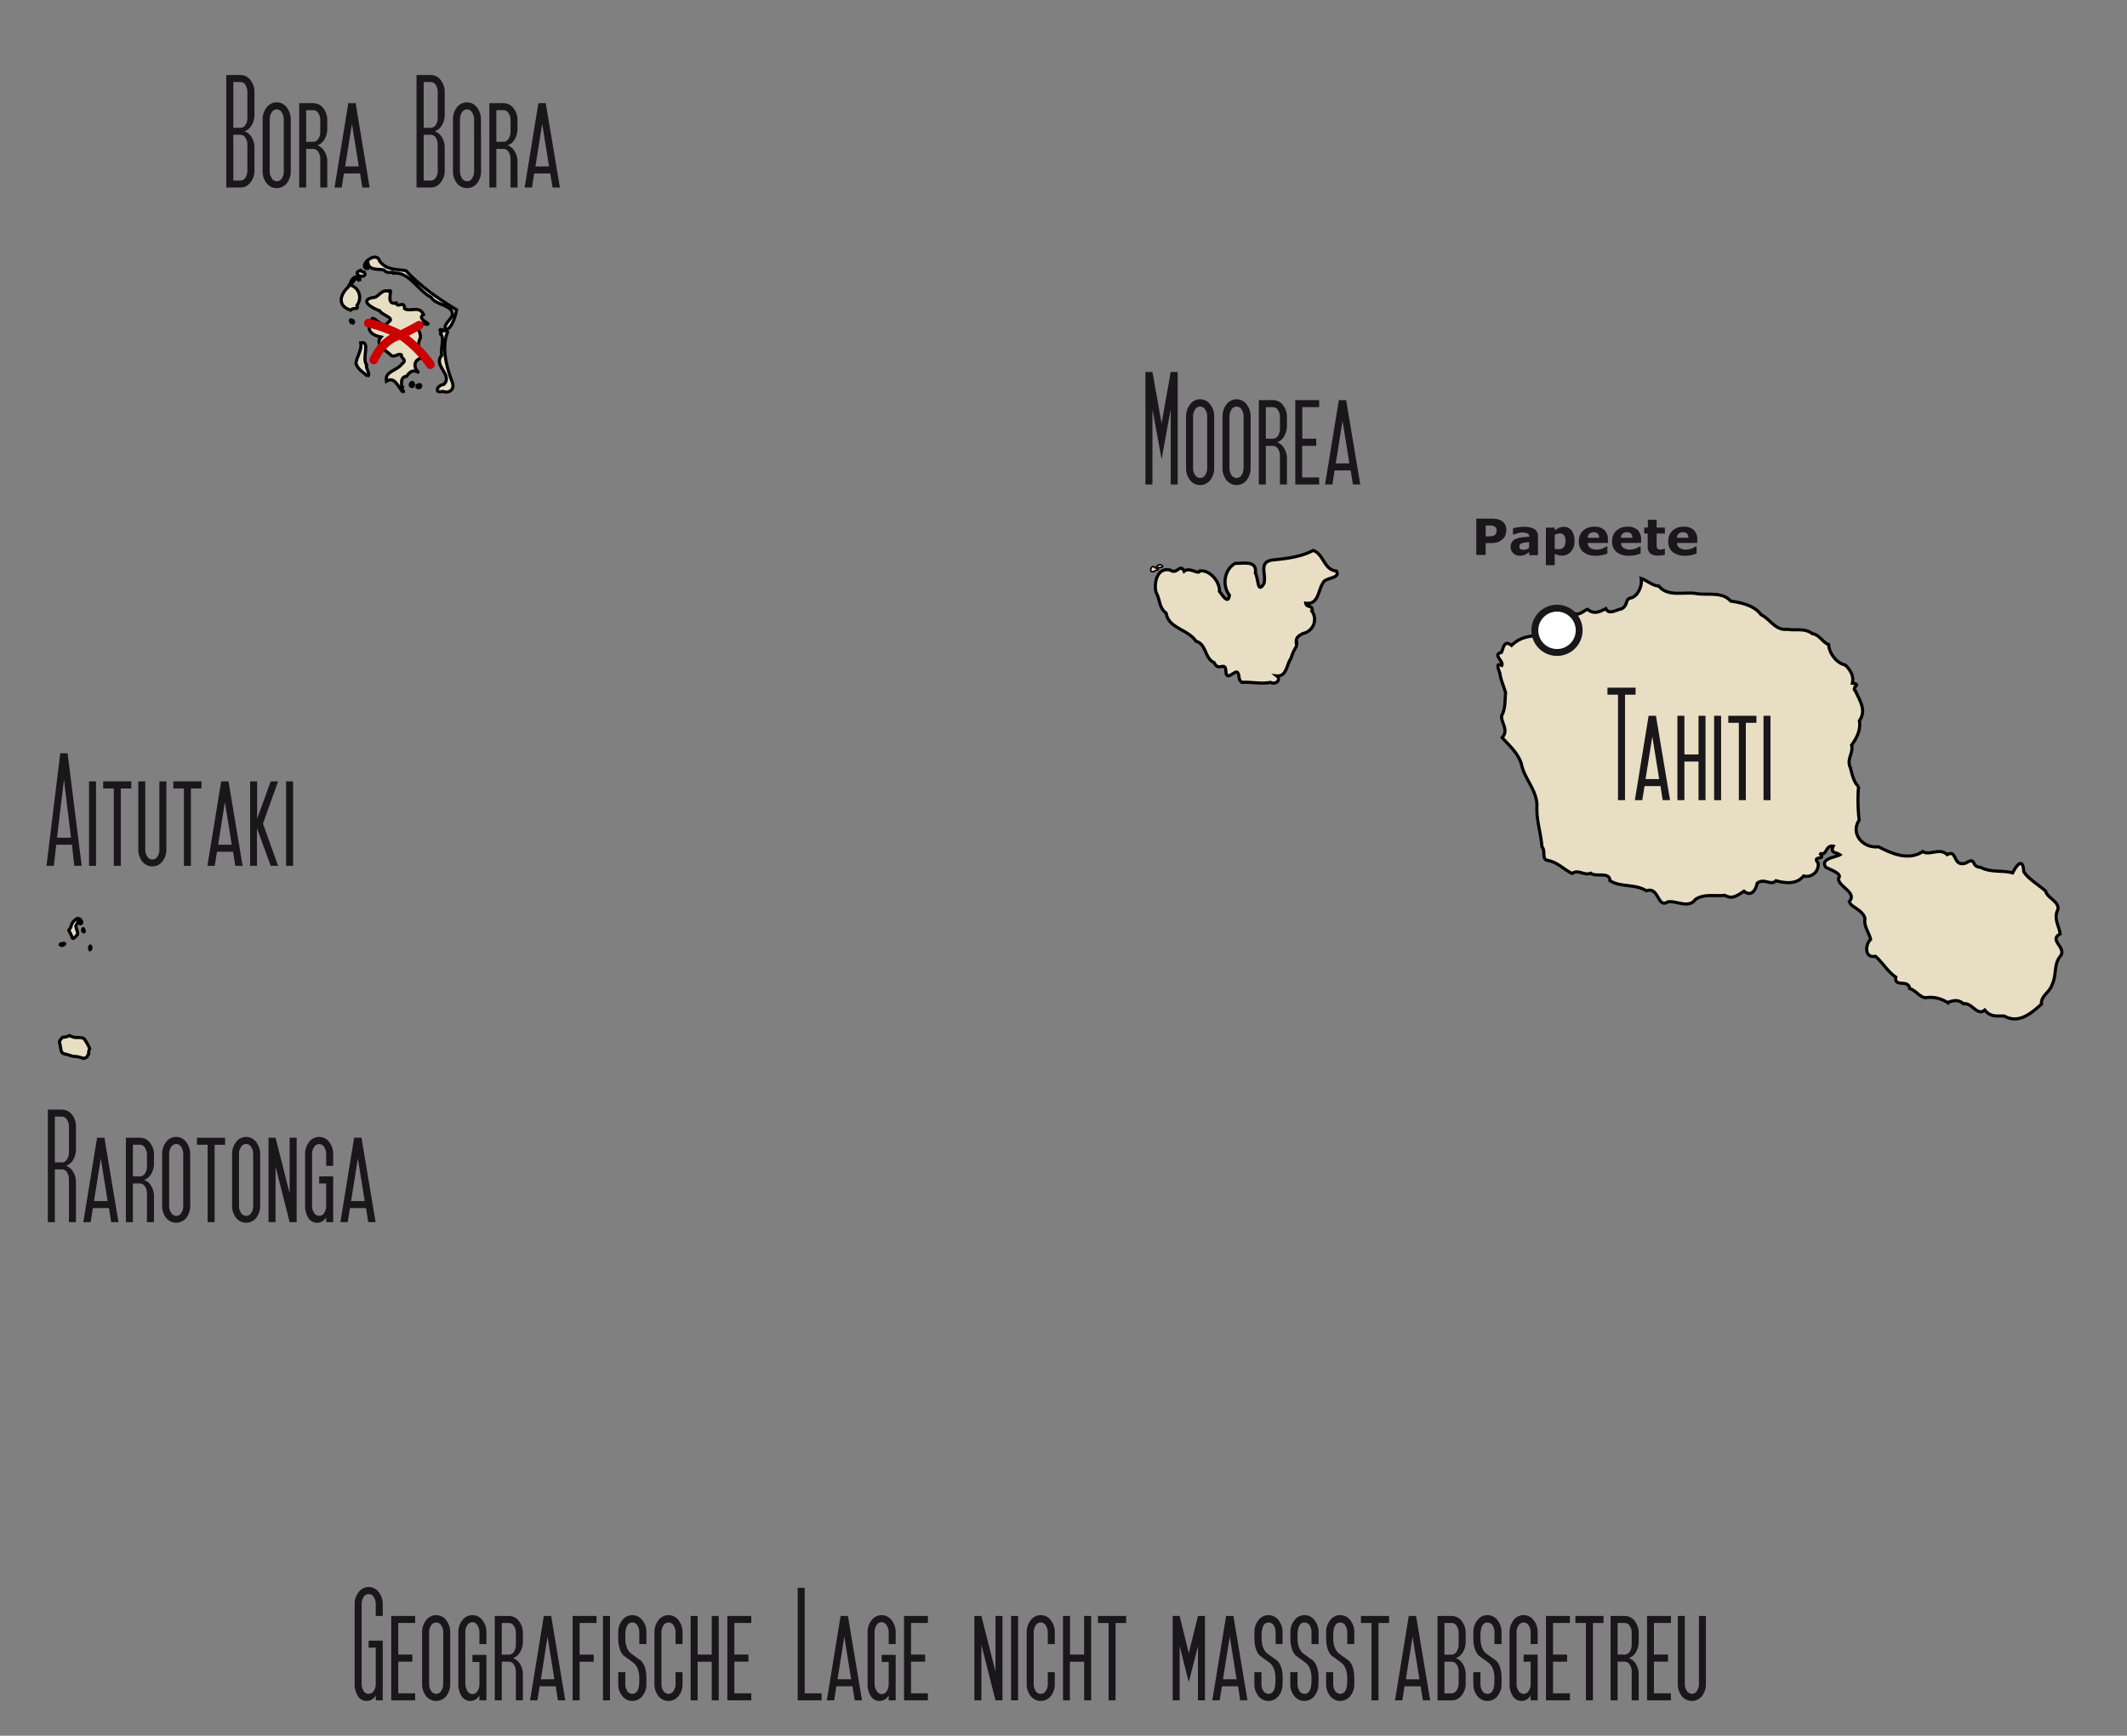 <svg xmlns="http://www.w3.org/2000/svg" viewBox="0 0 680.31 555.31"><rect x="0" y="0" width="680.31" height="555.31" fill="#808080" stroke="none"/><defs><style>.cls-1,.cls-3,.cls-5{fill:#e8dec4;}.cls-1,.cls-2,.cls-3,.cls-4,.cls-5{stroke:#000;}.cls-2,.cls-4{fill:#dedede;}.cls-3,.cls-4,.cls-8{stroke-linejoin:round;}.cls-5{stroke-width:0.5px;}.cls-6{fill:#fff;stroke:#1a171b;stroke-miterlimit:10;stroke-width:2.2px;}.cls-7{fill:#1a171b;}.cls-8{fill:none;stroke:#c00;stroke-linecap:round;stroke-width:2.77px;}</style></defs><title>suedsee-tag-11</title><g id="Karte"><path id="polyline148" class="cls-1" d="M111.83,91.14a4.11,4.11,0,0,1,2.33,6.55c.53,1.79-.77.38-2,1.54-4.41-1.41-3.38-5-.77-7.42.22-.14.07-.69.44-.67"/><path id="polyline150" class="cls-1" d="M115.05,89.92c-2-2.1-1.37.68-3,.68.35-1.95,3.4-3.32,3-.68"/><path id="polyline154" class="cls-1" d="M116.82,87.38c0,2.38-4.72,0-1.44-.89.33.67,1.05.37,1.44.89"/><path id="polyline158" class="cls-1" d="M117.37,86.05c-3-1.12,3.12-6.15,4.08-2.45,2.42,3,5.24,2.42,8.38,3,4.74,5.12,10.51,9.05,16.21,12.53-.41,2.2-1.39,5.44-3.09,6.33-1.71-1.16,1.07-3,1.67-4.44.8-3.46-5.25-3.24-6.72-5.88-4.19-2.14-7-8.22-11.93-7.76,0-.76-2,.54-3.18-1-1.87-.47-4.75.34-5.17-2.44-.83.38.67,2-.23,2.11"/><path id="polyline160" class="cls-1" d="M128.89,125.5c-1.61-1.69-2.55-5.2-5.3-3.55-.59-3.24,3.31-3.21,5-5.54,1.81-1.4-.41-1.64-.21-2.9-.82-.6-1.88.71-3.09.33-1.88-1.79-5.54-3.57-3.42-6-2.39-.42-5.09-2-3.09-4.67-.09-4.06,3.51,3,5.4-.1,2.48-1.38-2.18-2.25-2.75-3.66-2-.62-6.81-3.28-2.19-4.22,1.84.21,2.57-2.79,5.08-2,1.8-1.44-1.49,4.54,2.42,3.78.4,1.8,2.64-1.07,2.65,1.78,2.08,1.17,4.67-1.13,6.08,1.88-2.79,1.49,4.12,3.6.23,3-5.1-1.56-.48,2.46-1.32,4.66-1.13,2,0,4.17.12,6.33-2.91,1.08-1.64,3.89-.44,4.66-1.87-1.16-2.9-.52-4,1.11-2.59.17-1.35,4-1.32,3.87-.79.31.93.82.12,1.22"/><path id="polyline162" class="cls-2" d="M133.1,123.5c2.49-1.67,1.35,1.92,0,0"/><path id="polyline164" class="cls-2" d="M132.32,123.62c-2.5.46,0-3.09,0,0"/><path id="polyline166" class="cls-1" d="M117.59,120.4c-1.73-1.62-3-2-3.76-4.21.42-2.37,2-4.33,1.55-6.54,3.29-.66.23,5.11,1.87,7-.4,1.29,1.41,2.9.33,3.78"/><path id="polyline168" class="cls-2" d="M112.61,103.56c-1.92-2.42,1.8-.75,0,0"/><path id="polyline170" class="cls-1" d="M143.29,105.88c-2.09,4.89-.69,10.88,1.2,16,1.27,2.65-.78,4.12-2.87,3.33-2.85.77-1.86-2,.33-2.22,3.1-3-3.56-6-.66-9.32-.48-2.44,1.24-6.27-.77-7,1.91,0-1.2-1.42,1-1.22.47.87,1-.07,1.77.44"/><path class="cls-3" d="M19,333.47c.07-.74.59-1.14,1.06-1.64a3.68,3.68,0,0,0,2.07-.52c.18.06,1.56.59,1.68.6.6.06,2.75-.15,3.17.55a13.94,13.94,0,0,1,1.72,3.09,2.4,2.4,0,0,0-.31,1.7,1.52,1.52,0,0,0-.51.88l-.95.5c-.83-.18-1.68-.49-2.51-.61a6,6,0,0,1-1.75-.26c-2.91-1.05-2.93,0-3.45-3.51A5.32,5.32,0,0,0,19,333.47Z"/><path class="cls-4" d="M26.64,297.08a1.82,1.82,0,0,1,.31,1l-.18.06-.35-.33,0-.43Z"/><path class="cls-3" d="M24.26,296.19c0,.92.71,1.93.53,2.79-.35.37-1,1.18-1.47,1.27l-.19-.13A9.7,9.7,0,0,0,22,297.7c.1-.42.54-.68.65-1.07a3.79,3.79,0,0,1,2.23-2.84l.65.24.55.67.06.64-.43.22-.24-.16-.35-1A7.75,7.75,0,0,1,24.26,296.19Z"/><path class="cls-3" d="M20.44,301.76l.29.17a1.46,1.46,0,0,1-.92.57l-.59-.24.2-.32A1.79,1.79,0,0,0,20.44,301.76Z"/><path class="cls-4" d="M29,303.69l-.26.17-.11-.87.26-.33.13.18A1.75,1.75,0,0,1,29,303.69Z"/><path id="polyline216" class="cls-1" d="M396,215.51c-.49-2-3.77,3-3.9-.75-.21-3.46-2.35.35-3.75-2.76-3.05-1.3-2.51-6.06-5.8-6.82-2.53-3.9-8.8-4.07-9.55-9-2.43-1.87-1.85-4.27-3.22-6.58-.82-3.22.39-8.21,4.52-7.22,2.2,1.62,3.16-2.35,4.43.4,1.76-1.52,4.53,1.21,5-.1,3.11-.51,6.5,3.4,6.29,6.52.9,1.06,2.82,4.41,3.19,1.2-2.52-3.32-1.44-8.45,1.93-10.18,2.51.12,7-1.06,6.38,3.14,1,1.59.62,6.91,2.76,3.31.82-3.09-1.87-6.83,2.74-7.51,4.13-.42,9.07-.94,13-3.07,3.53,1.32,3.3,6.16,7.42,6.6,1.45,2.47-3.61,2-4.24,3.75-1.66,2.3-1.37,7.09-5.55,6.54.31,1.74,2.19.13,2.11,2.75a4.59,4.59,0,0,1-2.94,6.92c-2,1-2.55,1.61-2.06,4a13.44,13.44,0,0,0-1.82,3.94c-1.43,1.91-1.36,5.94-4.58,5.65,1.48,1.08-.16,3-2,2.07-3.11.61-6-.21-9.19,0-1.13-1-.67-1.46-1.11-2.81"/><path id="polyline218" class="cls-5" d="M369.46,181.68c-1.3-1.69-2.42,2.51.1.88,1.66-.45.87-.56-.1-.88"/><path id="polyline220" class="cls-5" d="M370.94,180.59c-3.58,1.58,3.41,1.15,0,0"/><path id="polyline210" class="cls-1" d="M591.2,288.74c3.37-3.2-3.47-5-3.15-7.78,1.35-1.44-2.75-2.73-4.12-3.54-1.8-2.78,3.29-3.16,4.54-3.95-1.46-1-3.14-.46-2.1-2.75-2.64-.46-1.92,3.38-4.35,2.24,2.36,2.61-2.69.49-.5,3.15a3.74,3.74,0,0,1-4.64,4.15c-2.4,2.87-6,2.25-8.86,1.52-1.58,1.73-3.76-1-6,.8-.41,2.15-1.9,4.48-4.2,2.55-2.14,1.31-3.67,2.72-6.15,1.31-3.22.38-6.49-.59-9.4,1.31-2.26,3.11-6.08.24-8.9.81-3.28,2.09-2.71-5-6.77-3.56-3.63-2.29-8.36-1.06-11.67-3.26-.14-3-4.43-1-6.17-2.38-2.06.94-3.83-1.35-5.91.09-2.61-1.21-4.67-3.6-7.75-4.16-2.17-.35-.62-3-1.91-4.36-.36-4.74-1.89-8.56-1.59-13.37-.2-5-4-8.34-5-13.18-1.11-3.5-3.8-5.79-6.15-8.41,2.29-2.44-.54-4.93-.12-7.08,1.2-2,1-5,1.23-7.2-.56-2.18-1.47-3.93-1.8-6.08,0-.62-1.84-3.85.59-2.73.68-1.39-3.11-3.43-.1-4.17.64-1.55.91-4.07,3.22-2.22,2.89-2.84,6.23-3.14,9.84-3.15,3.32,0,5.62-3.32,2.12-4.69-2-1,2.11,2.58-.76,2.89a2.48,2.48,0,0,1-1-2.45c-3.66,2.09,2.86-3.36,4.4-3.84,0,.8-4.27,3.23-.81,2.48,2-.55,3.24-1.37,5.5-1.86,2.1,1.53,3.5-.38,5-.93,2.14,1.83,4.18.62,5.87-.21,1,2.07,3.1.41,5,.07,2.27-1.21,1-3.17,3.09-3.51,2.32-.65,3.61-4.13,3.2-6.2,1.88.62,3.64,2.32,5.63,2.4,3.14,3.76,8.34,1.6,12.51,2.5,3.88.37,7.89-.58,10.51,2.32,3.53.54,7.52,1.39,9.7,4.35,2.83,1.32,4.63,5.23,8.48,4.67,2.32.48,5.57-.5,7.89,1.41,2.27.25,3.34,2.83,5.23,3.45.12,2.48,2.25,5.87,5.34,6.59,1.88,1.8,2.75,3.72,2.26,5.81,3.25.47-.52,1.11,1,2.5,1.36,3.1,3.61,6.13,1.24,9.51.55,3.11-1.07,5.84-2.5,7.8.71,2.4-1.73,4.56-.34,7.28.38,1.7,1.19,5,2.57,5.85a56.08,56.08,0,0,0,.2,10.87c-2.91,4.34,1.3,9.12,6.17,8.5,4.41,2.28,9.64,4.54,14.2,1.53,1.88,1.44,5.52-1.34,7.77,1,3.34-1.84,1.67,4,5.94,2.71,3.56-2.16,1.57,1.23,4.71,1.33,3.43,1.8,7.1.87,10.3,1.8,1.11-2.26,3.32-5.26,3.55-.39,1.56,2.42,4.52,4,7,6.21.55,2.3,4.43,3.28,3.92,5.94-1.53,2.84.58,5.64.72,7.77-3.89,2.09,2.5,4.44-.08,7.3-2,2.61-1,6-2.52,9-.77,2.43-3.63,3.54-3.36,6.15-3.32,3-7.35,6.4-11.87,3.82-2.38-.12-4.4.46-6.26-1.93-2.49,2.1-4.06-2.48-6.84-2-1.76-1.54-3.25-1-5.13-.41a10,10,0,0,0-7-1.52c-2.12-.31-2.92-2.3-5.06-2.93-.42-3.15-5-.21-4.42-3.66-2.61-1.73-4.48-5-6.56-6.68-3.48.72-3.29-3.79-1.52-5.37-.42-2.12-2.22-4.15-1.81-6.69-.5-2.68-4.74-3.87-4.84-5.19"/></g><g id="Stadtmarker"><circle class="cls-6" cx="498" cy="201.66" r="7.09"/></g><g id="Stadtnamen"><path class="cls-7" d="M523.13,222.25h-3.38V256h-2.24V222.25h-3.37V220h9Z"/><path class="cls-7" d="M534.16,256h-2.35l-.71-4.5H526l-.72,4.5H522.9l4.4-27h2.35Zm-3.49-6.75-2.18-13.63-2.17,13.63Z"/><path class="cls-7" d="M545.5,256h-2.24V243.64h-4.51V256h-2.24V229h2.24v12.37h4.51V229h2.24Z"/><path class="cls-7" d="M550.49,256h-2.24V229h2.24Z"/><path class="cls-7" d="M561.78,231.25H558.4V256h-2.24V231.25h-3.37V229h9Z"/><path class="cls-7" d="M566.29,256h-2.24V229h2.24Z"/><path class="cls-7" d="M376.69,155h-2.24V130.93l-2.92,16-2.93-16V155h-2.24V119h2.24l2.93,16.43L374.45,119h2.24Z"/><path class="cls-7" d="M388.35,149.84a6.05,6.05,0,0,1-1.16,3.64,4.11,4.11,0,0,1-6.67,0,6.12,6.12,0,0,1-1.16-3.64V133.17a6.12,6.12,0,0,1,1.16-3.64,4,4,0,0,1,6.67,0,6.05,6.05,0,0,1,1.16,3.64Zm-2.24,0V133.17a3.89,3.89,0,0,0-.55-2,1.89,1.89,0,0,0-1.69-1.09,1.92,1.92,0,0,0-1.71,1.09,3.9,3.9,0,0,0-.56,2v16.67a3.8,3.8,0,0,0,.56,2,1.91,1.91,0,0,0,1.71,1.08,1.87,1.87,0,0,0,1.69-1.08A3.79,3.79,0,0,0,386.11,149.84Z"/><path class="cls-7" d="M400,149.84a6.12,6.12,0,0,1-1.16,3.64,4.11,4.11,0,0,1-6.67,0,6.12,6.12,0,0,1-1.16-3.64V133.17a6.12,6.12,0,0,1,1.16-3.64,4,4,0,0,1,6.67,0,6.12,6.12,0,0,1,1.16,3.64Zm-2.24,0V133.17a3.89,3.89,0,0,0-.55-2,1.89,1.89,0,0,0-1.69-1.09,2,2,0,0,0-1.72,1.09,4,4,0,0,0-.55,2v16.67a3.88,3.88,0,0,0,.55,2,1.94,1.94,0,0,0,1.72,1.08,1.87,1.87,0,0,0,1.69-1.08A3.79,3.79,0,0,0,397.72,149.84Z"/><path class="cls-7" d="M411.62,155h-2.24v-9.22a4,4,0,0,0-.55-2.06,1.94,1.94,0,0,0-1.72-1.08h-2.24V155h-2.24V128h4.48a4,4,0,0,1,3.35,1.77,6,6,0,0,1,1.16,3.64v2.93a6.48,6.48,0,0,1-.84,3.16,4.18,4.18,0,0,1-2.32,2,4.23,4.23,0,0,1,2.32,2,6.29,6.29,0,0,1,.84,3.14Zm-2.24-17.77v-3.82a4,4,0,0,0-.55-2.08,1.94,1.94,0,0,0-1.72-1.08h-2.24v10.12h2.24a1.94,1.94,0,0,0,1.72-1.08A3.91,3.91,0,0,0,409.38,137.23Z"/><path class="cls-7" d="M421.94,155h-7.65V128h7.65v2.25h-5.41v10.12H421v2.27h-4.51v10.12h5.41Z"/><path class="cls-7" d="M435.07,155h-2.35l-.71-4.5h-5.14l-.71,4.5h-2.35l4.41-27h2.34Zm-3.48-6.75-2.19-13.63-2.16,13.63Z"/><path class="cls-7" d="M81.38,54.6a5.76,5.76,0,0,1-1.18,3.64A3.94,3.94,0,0,1,76.88,60H72.37V24h4.51a4,4,0,0,1,3.32,1.74,5.92,5.92,0,0,1,1.18,3.64v7.44A6.48,6.48,0,0,1,80.54,40a4.32,4.32,0,0,1-2.32,2,4.36,4.36,0,0,1,2.32,2,6.28,6.28,0,0,1,.84,3.16ZM79.12,37.72V29.39a4.07,4.07,0,0,0-.53-2.05,1.91,1.91,0,0,0-1.71-1.09H74.63V40.89h2.25a1.91,1.91,0,0,0,1.71-1.08A4.16,4.16,0,0,0,79.12,37.72Zm0,16.88V46.27a4.1,4.1,0,0,0-.53-2.06,1.91,1.91,0,0,0-1.71-1.08H74.63V57.76h2.25a1.91,1.91,0,0,0,1.71-1.08A4.12,4.12,0,0,0,79.12,54.6Z"/><path class="cls-7" d="M93,54.84a6.12,6.12,0,0,1-1.16,3.64,4.11,4.11,0,0,1-6.67,0A6.05,6.05,0,0,1,84,54.84V38.17a6.05,6.05,0,0,1,1.16-3.64,4,4,0,0,1,6.67,0A6.12,6.12,0,0,1,93,38.17Zm-2.24,0V38.17a3.9,3.9,0,0,0-.56-2.05A1.86,1.86,0,0,0,88.54,35a1.93,1.93,0,0,0-1.72,1.09,3.89,3.89,0,0,0-.55,2.05V54.84a3.79,3.79,0,0,0,.55,2A1.92,1.92,0,0,0,88.54,58a1.85,1.85,0,0,0,1.68-1.08A3.8,3.8,0,0,0,90.78,54.84Z"/><path class="cls-7" d="M104.68,60h-2.24V50.78a3.93,3.93,0,0,0-.56-2.06,1.91,1.91,0,0,0-1.71-1.08H97.93V60H95.69V33h4.48a4,4,0,0,1,3.35,1.77,6,6,0,0,1,1.16,3.64v2.93a6.38,6.38,0,0,1-.85,3.16,4.11,4.11,0,0,1-2.32,2,4.17,4.17,0,0,1,2.32,2,6.2,6.2,0,0,1,.85,3.14Zm-2.24-17.77V38.41a4,4,0,0,0-.56-2.08,1.91,1.91,0,0,0-1.71-1.08H97.93V45.37h2.24a1.91,1.91,0,0,0,1.71-1.08A3.83,3.83,0,0,0,102.44,42.23Z"/><path class="cls-7" d="M118.23,60h-2.34l-.71-4.5H110l-.71,4.5H107l4.4-27h2.35Zm-3.48-6.75-2.18-13.63L110.4,53.25Z"/><path class="cls-7" d="M142.24,54.6a5.77,5.77,0,0,1-1.19,3.64A3.94,3.94,0,0,1,137.73,60h-4.51V24h4.51a4,4,0,0,1,3.32,1.74,5.93,5.93,0,0,1,1.19,3.64v7.44A6.48,6.48,0,0,1,141.4,40a4.36,4.36,0,0,1-2.32,2,4.39,4.39,0,0,1,2.32,2,6.28,6.28,0,0,1,.84,3.16ZM140,37.72V29.39a4,4,0,0,0-.53-2.05,1.91,1.91,0,0,0-1.71-1.09h-2.24V40.89h2.24a1.91,1.91,0,0,0,1.71-1.08A4.06,4.06,0,0,0,140,37.72Zm0,16.88V46.27a4,4,0,0,0-.53-2.06,1.91,1.91,0,0,0-1.71-1.08h-2.24V57.76h2.24a1.91,1.91,0,0,0,1.71-1.08A4,4,0,0,0,140,54.6Z"/><path class="cls-7" d="M153.87,54.84a6.05,6.05,0,0,1-1.16,3.64,4.11,4.11,0,0,1-6.67,0,6.12,6.12,0,0,1-1.16-3.64V38.17A6.12,6.12,0,0,1,146,34.53a4,4,0,0,1,6.67,0,6.05,6.05,0,0,1,1.16,3.64Zm-2.24,0V38.17a3.89,3.89,0,0,0-.55-2.05A1.89,1.89,0,0,0,149.39,35a1.92,1.92,0,0,0-1.71,1.09,3.9,3.9,0,0,0-.56,2.05V54.84a3.8,3.8,0,0,0,.56,2A1.91,1.91,0,0,0,149.39,58a1.87,1.87,0,0,0,1.69-1.08A3.79,3.79,0,0,0,151.63,54.84Z"/><path class="cls-7" d="M165.53,60h-2.24V50.78a3.92,3.92,0,0,0-.55-2.06A1.93,1.93,0,0,0,161,47.64h-2.24V60h-2.24V33H161a4,4,0,0,1,3.35,1.77,5.88,5.88,0,0,1,1.16,3.64v2.93a6.48,6.48,0,0,1-.84,3.16,4.14,4.14,0,0,1-2.32,2,4.2,4.2,0,0,1,2.32,2,6.29,6.29,0,0,1,.84,3.14Zm-2.24-17.77V38.41a3.94,3.94,0,0,0-.55-2.08A1.93,1.93,0,0,0,161,35.25h-2.24V45.37H161a1.93,1.93,0,0,0,1.72-1.08A3.82,3.82,0,0,0,163.29,42.23Z"/><path class="cls-7" d="M179.09,60h-2.35L176,55.5h-5.14l-.71,4.5h-2.35l4.4-27h2.35Zm-3.48-6.75-2.19-13.63-2.16,13.63Z"/><path class="cls-7" d="M24.29,391H22.05V377.27a3.92,3.92,0,0,0-.55-2.06,1.91,1.91,0,0,0-1.71-1.08H17.54V391H15.3V355h4.49a4,4,0,0,1,3.34,1.74,6.05,6.05,0,0,1,1.16,3.64v7.44a6.48,6.48,0,0,1-.84,3.16,4.2,4.2,0,0,1-2.32,2,4.36,4.36,0,0,1,2.32,2,6.28,6.28,0,0,1,.84,3.16Zm-2.24-22.28v-8.33a3.89,3.89,0,0,0-.55-2.05,1.91,1.91,0,0,0-1.71-1.09H17.54v14.64h2.25a1.91,1.91,0,0,0,1.71-1.08A3.88,3.88,0,0,0,22.05,368.72Z"/><path class="cls-7" d="M37.9,391H35.56l-.71-4.5H29.7L29,391H26.65l4.4-27H33.4Zm-3.48-6.75-2.18-13.63-2.17,13.63Z"/><path class="cls-7" d="M49.25,391H47v-9.22a3.93,3.93,0,0,0-.56-2.06,1.91,1.91,0,0,0-1.71-1.08H42.5V391H40.26V364h4.48a4,4,0,0,1,3.35,1.77,6,6,0,0,1,1.16,3.64v2.93a6.38,6.38,0,0,1-.85,3.16,4.11,4.11,0,0,1-2.32,2,4.17,4.17,0,0,1,2.32,2,6.2,6.2,0,0,1,.85,3.14ZM47,373.23v-3.82a4,4,0,0,0-.56-2.08,1.91,1.91,0,0,0-1.71-1.08H42.5v10.12h2.24a1.91,1.91,0,0,0,1.71-1.08A3.83,3.83,0,0,0,47,373.23Z"/><path class="cls-7" d="M60.85,385.84a6.05,6.05,0,0,1-1.16,3.64,4.11,4.11,0,0,1-6.67,0,6.12,6.12,0,0,1-1.16-3.64V369.17A6.12,6.12,0,0,1,53,365.53a4,4,0,0,1,6.67,0,6.05,6.05,0,0,1,1.16,3.64Zm-2.24,0V369.17a3.89,3.89,0,0,0-.55-2.05A1.89,1.89,0,0,0,56.37,366a1.92,1.92,0,0,0-1.71,1.09,3.9,3.9,0,0,0-.56,2.05v16.67a3.8,3.8,0,0,0,.56,2.05A1.91,1.91,0,0,0,56.37,389a1.87,1.87,0,0,0,1.69-1.08A3.79,3.79,0,0,0,58.61,385.84Z"/><path class="cls-7" d="M72,366.25H68.64V391H66.4V366.25H63V364h9Z"/><path class="cls-7" d="M83.22,385.84a6.05,6.05,0,0,1-1.16,3.64,4.11,4.11,0,0,1-6.67,0,6.12,6.12,0,0,1-1.16-3.64V369.17a6.12,6.12,0,0,1,1.16-3.64,4,4,0,0,1,6.67,0,6.05,6.05,0,0,1,1.16,3.64Zm-2.24,0V369.17a3.89,3.89,0,0,0-.55-2.05A1.89,1.89,0,0,0,78.74,366,1.92,1.92,0,0,0,77,367.12a3.9,3.9,0,0,0-.56,2.05v16.67a3.8,3.8,0,0,0,.56,2.05A1.91,1.91,0,0,0,78.74,389a1.87,1.87,0,0,0,1.69-1.08A3.79,3.79,0,0,0,81,385.84Z"/><path class="cls-7" d="M94.88,391H92.64l-4.51-17.77V391H85.89V364h2.24l4.51,17.78V364h2.24Z"/><path class="cls-7" d="M106.57,391h-2.24v-1.58a3.29,3.29,0,0,1-5.85,0,6.9,6.9,0,0,1-.9-3.56V369.17a6.05,6.05,0,0,1,1.16-3.64,4,4,0,0,1,6.67,0,6.12,6.12,0,0,1,1.16,3.64V373h-2.24v-3.83a4,4,0,0,0-.55-2.05,1.89,1.89,0,0,0-1.69-1.09,2,2,0,0,0-1.72,1.09,3.89,3.89,0,0,0-.55,2.05v16.67a3.79,3.79,0,0,0,.55,2.05,1.94,1.94,0,0,0,1.72,1.08,1.87,1.87,0,0,0,1.69-1.08,3.88,3.88,0,0,0,.55-2.05v-7.2h-2.24v-2.27h4.48Z"/><path class="cls-7" d="M120.13,391h-2.35l-.71-4.5h-5.14l-.71,4.5h-2.35l4.4-27h2.35Zm-3.48-6.75-2.19-13.63-2.16,13.63Z"/><path class="cls-7" d="M26.13,277H23.78L23,270.25H18L17.22,277H14.87l4.4-36h2.35Zm-3.43-9-2.24-18.59L18.24,268Z"/><path class="cls-7" d="M30.72,277H28.48V250h2.24Z"/><path class="cls-7" d="M42,252.25H38.64V277H36.4V252.25H33V250h9Z"/><path class="cls-7" d="M53.22,271.84a6.05,6.05,0,0,1-1.16,3.64,4.11,4.11,0,0,1-6.67,0,6.12,6.12,0,0,1-1.16-3.64V250h2.24v21.84a3.8,3.8,0,0,0,.56,2.05A1.91,1.91,0,0,0,48.74,275a1.87,1.87,0,0,0,1.69-1.08,3.79,3.79,0,0,0,.55-2.05V250h2.24Z"/><path class="cls-7" d="M64.43,252.25H61.06V277H58.82V252.25H55.44V250h9Z"/><path class="cls-7" d="M77.6,277H75.25l-.71-4.5H69.4l-.72,4.5H66.34l4.4-27h2.35Zm-3.48-6.75-2.19-13.63-2.16,13.63Z"/><path class="cls-7" d="M88.94,277H86.59L82.19,265V277H80V250h2.24v11.92L86.59,250h2.35l-4.83,13.5Z"/><path class="cls-7" d="M93.74,277H91.5V250h2.24Z"/><path class="cls-7" d="M122.42,544h-2.24v-1.59a3.26,3.26,0,0,1-2.93,1.77,3.21,3.21,0,0,1-2.92-1.79,6.9,6.9,0,0,1-.9-3.56V513.18a6,6,0,0,1,1.16-3.64,4,4,0,0,1,6.67,0,5.88,5.88,0,0,1,1.16,3.64V517h-2.24v-3.83a3.94,3.94,0,0,0-.55-2.08,1.9,1.9,0,0,0-3.43,0,4.12,4.12,0,0,0-.53,2.08v25.66a4.07,4.07,0,0,0,.53,2,1.9,1.9,0,0,0,3.43,0,3.79,3.79,0,0,0,.55-2V527.13h-2.27v-2.24h4.51Z"/><path class="cls-7" d="M132.79,544h-7.65V517h7.65v2.24h-5.41v10.12h4.51v2.27h-4.51v10.12h5.41Z"/><path class="cls-7" d="M144,538.84a6.05,6.05,0,0,1-1.16,3.64,4.11,4.11,0,0,1-6.67,0,6.12,6.12,0,0,1-1.16-3.64V522.17a6.12,6.12,0,0,1,1.16-3.64,4,4,0,0,1,6.67,0,6.05,6.05,0,0,1,1.16,3.64Zm-2.24,0V522.17a3.89,3.89,0,0,0-.55-2,1.87,1.87,0,0,0-1.69-1.08,1.91,1.91,0,0,0-1.71,1.08,3.9,3.9,0,0,0-.56,2v16.67a3.8,3.8,0,0,0,.56,2,1.91,1.91,0,0,0,1.71,1.08,1.87,1.87,0,0,0,1.69-1.08A3.79,3.79,0,0,0,141.73,538.84Z"/><path class="cls-7" d="M155.58,544h-2.24v-1.59a3.29,3.29,0,0,1-5.85,0,6.9,6.9,0,0,1-.9-3.56V522.17a6.12,6.12,0,0,1,1.16-3.64,4,4,0,0,1,6.67,0,6.12,6.12,0,0,1,1.16,3.64V526h-2.24v-3.83a3.89,3.89,0,0,0-.55-2A1.87,1.87,0,0,0,151.1,519a1.94,1.94,0,0,0-1.72,1.08,4,4,0,0,0-.55,2v16.67a3.88,3.88,0,0,0,.55,2A1.94,1.94,0,0,0,151.1,542a1.87,1.87,0,0,0,1.69-1.08,3.79,3.79,0,0,0,.55-2v-7.2H151.1v-2.27h4.48Z"/><path class="cls-7" d="M167.24,544H165v-9.23a4,4,0,0,0-.55-2.06,1.94,1.94,0,0,0-1.72-1.08h-2.24V544h-2.24V517h4.48a4,4,0,0,1,3.35,1.76,6,6,0,0,1,1.16,3.64v2.93a6.48,6.48,0,0,1-.84,3.16,4.23,4.23,0,0,1-2.32,2,4.16,4.16,0,0,1,2.32,2,6.23,6.23,0,0,1,.84,3.13ZM165,526.23v-3.82a4,4,0,0,0-.55-2.08,1.94,1.94,0,0,0-1.72-1.08h-2.24v10.12h2.24a1.94,1.94,0,0,0,1.72-1.08A3.91,3.91,0,0,0,165,526.23Z"/><path class="cls-7" d="M180.8,544h-2.35l-.71-4.51H172.6l-.71,4.51h-2.35l4.4-27h2.35Zm-3.48-6.75-2.19-13.64L173,537.26Z"/><path class="cls-7" d="M190.8,519.25h-5.41v10.12h4.51v2.27h-4.51V544h-2.24V517h7.65Z"/><path class="cls-7" d="M195.1,544h-2.24V517h2.24Z"/><path class="cls-7" d="M206.76,538.84a5.93,5.93,0,0,1-1.19,3.64,4.08,4.08,0,0,1-6.64,0,5.93,5.93,0,0,1-1.19-3.64V535H200v3.83a4,4,0,0,0,.53,2,1.91,1.91,0,0,0,1.71,1.08q2.24,0,2.24-4.27V537q0-3.35-1.74-4.91-1.63-1.22-3.24-2.37c-1.18-1.18-1.77-3.09-1.77-5.75v-1.82a5.93,5.93,0,0,1,1.19-3.64,4,4,0,0,1,6.64,0,5.93,5.93,0,0,1,1.19,3.64V526h-2.27v-3.83a4,4,0,0,0-.53-2,1.91,1.91,0,0,0-1.71-1.08q-2.24,0-2.24,4.27V524q0,3.4,1.74,4.93c.54.41,1.08.8,1.62,1.19l1.62,1.16c1.18,1.18,1.77,3.09,1.77,5.75Z"/><path class="cls-7" d="M218.31,538.84a6.05,6.05,0,0,1-1.16,3.64,4.11,4.11,0,0,1-6.67,0,6.12,6.12,0,0,1-1.16-3.64V522.17a6.12,6.12,0,0,1,1.16-3.64,4,4,0,0,1,6.67,0,6.05,6.05,0,0,1,1.16,3.64V526h-2.24v-3.83a3.89,3.89,0,0,0-.55-2,1.87,1.87,0,0,0-1.69-1.08,1.91,1.91,0,0,0-1.71,1.08,3.9,3.9,0,0,0-.56,2v16.67a3.8,3.8,0,0,0,.56,2,1.91,1.91,0,0,0,1.71,1.08,1.87,1.87,0,0,0,1.69-1.08,3.79,3.79,0,0,0,.55-2V535h2.24Z"/><path class="cls-7" d="M229.89,544h-2.24V531.64h-4.51V544H220.9V517h2.24v12.36h4.51V517h2.24Z"/><path class="cls-7" d="M240.29,544h-7.65V517h7.65v2.24h-5.41v10.12h4.51v2.27h-4.51v10.12h5.41Z"/><path class="cls-7" d="M262.79,544h-7.65V508h2.24v33.75h5.41Z"/><path class="cls-7" d="M275.71,544h-2.34l-.71-4.51h-5.15L266.8,544h-2.34l4.4-27h2.35Zm-3.48-6.75-2.18-13.64-2.17,13.64Z"/><path class="cls-7" d="M286.48,544h-2.24v-1.59a3.3,3.3,0,0,1-5.86,0,7,7,0,0,1-.89-3.56V522.17a6.05,6.05,0,0,1,1.16-3.64,4,4,0,0,1,6.67,0,6.12,6.12,0,0,1,1.16,3.64V526h-2.24v-3.83a3.9,3.9,0,0,0-.56-2A1.85,1.85,0,0,0,282,519a1.92,1.92,0,0,0-1.72,1.08,3.89,3.89,0,0,0-.55,2v16.67a3.79,3.79,0,0,0,.55,2A1.92,1.92,0,0,0,282,542a1.85,1.85,0,0,0,1.68-1.08,3.8,3.8,0,0,0,.56-2v-7.2H282v-2.27h4.48Z"/><path class="cls-7" d="M296.79,544h-7.64V517h7.64v2.24h-5.4v10.12h4.51v2.27h-4.51v10.12h5.4Z"/><path class="cls-7" d="M320.64,544H318.4l-4.51-17.78V544h-2.24V517h2.24l4.51,17.77V517h2.24Z"/><path class="cls-7" d="M325.63,544h-2.24V517h2.24Z"/><path class="cls-7" d="M337.37,538.84a6.12,6.12,0,0,1-1.16,3.64,4.11,4.11,0,0,1-6.67,0,6.05,6.05,0,0,1-1.16-3.64V522.17a6.05,6.05,0,0,1,1.16-3.64,4,4,0,0,1,6.67,0,6.12,6.12,0,0,1,1.16,3.64V526h-2.24v-3.83a3.9,3.9,0,0,0-.56-2,1.85,1.85,0,0,0-1.69-1.08,1.91,1.91,0,0,0-1.71,1.08,3.89,3.89,0,0,0-.55,2v16.67a3.79,3.79,0,0,0,.55,2,1.91,1.91,0,0,0,1.71,1.08,1.85,1.85,0,0,0,1.69-1.08,3.8,3.8,0,0,0,.56-2V535h2.24Z"/><path class="cls-7" d="M349,544h-2.24V531.64H342.2V544H340V517h2.24v12.36h4.51V517H349Z"/><path class="cls-7" d="M360.19,519.25h-3.38V544h-2.24V519.25h-3.38V517h9Z"/><path class="cls-7" d="M385.4,544h-2.24V526.68l-2.93,11.47-2.92-11.47V544h-2.24V517h2.24l2.92,11.91L383.16,517h2.24Z"/><path class="cls-7" d="M399,544h-2.34L396,539.5h-5.15L390.1,544h-2.35l4.41-27h2.34Zm-3.48-6.75-2.19-13.64-2.16,13.64Z"/><path class="cls-7" d="M410.22,538.84a5.92,5.92,0,0,1-1.18,3.64,4.09,4.09,0,0,1-6.65,0,5.92,5.92,0,0,1-1.18-3.64V535h2.26v3.83a4.07,4.07,0,0,0,.53,2,1.93,1.93,0,0,0,1.72,1.08q2.23,0,2.24-4.27V537q0-3.35-1.74-4.91c-1.09-.81-2.17-1.6-3.25-2.37-1.17-1.18-1.76-3.09-1.76-5.75v-1.82a5.92,5.92,0,0,1,1.18-3.64,4,4,0,0,1,6.65,0,5.92,5.92,0,0,1,1.18,3.64V526H408v-3.83a4.07,4.07,0,0,0-.53-2,1.91,1.91,0,0,0-1.71-1.08q-2.25,0-2.25,4.27V524q0,3.4,1.74,4.93l1.63,1.19c.53.39,1.07.77,1.62,1.16,1.18,1.18,1.76,3.09,1.76,5.75Z"/><path class="cls-7" d="M421.7,538.84a5.93,5.93,0,0,1-1.19,3.64,4.08,4.08,0,0,1-6.64,0,5.93,5.93,0,0,1-1.19-3.64V535H415v3.83a4.07,4.07,0,0,0,.53,2,1.91,1.91,0,0,0,1.71,1.08q2.24,0,2.24-4.27V537q0-3.35-1.74-4.91-1.63-1.22-3.24-2.37c-1.18-1.18-1.77-3.09-1.77-5.75v-1.82a5.93,5.93,0,0,1,1.19-3.64,4,4,0,0,1,6.64,0,5.93,5.93,0,0,1,1.19,3.64V526h-2.27v-3.83a4.06,4.06,0,0,0-.52-2,1.94,1.94,0,0,0-1.72-1.08q-2.24,0-2.24,4.27V524q0,3.4,1.74,4.93c.54.41,1.09.8,1.62,1.19l1.62,1.16c1.18,1.18,1.77,3.09,1.77,5.75Z"/><path class="cls-7" d="M433.17,538.84a5.92,5.92,0,0,1-1.18,3.64,4.09,4.09,0,0,1-6.65,0,5.92,5.92,0,0,1-1.18-3.64V535h2.26v3.83a4.07,4.07,0,0,0,.53,2,1.92,1.92,0,0,0,1.72,1.08q2.24,0,2.24-4.27V537q0-3.35-1.74-4.91c-1.09-.81-2.17-1.6-3.25-2.37-1.17-1.18-1.76-3.09-1.76-5.75v-1.82a5.92,5.92,0,0,1,1.18-3.64,4,4,0,0,1,6.65,0,5.92,5.92,0,0,1,1.18,3.64V526h-2.26v-3.83a4.07,4.07,0,0,0-.53-2,1.91,1.91,0,0,0-1.71-1.08q-2.25,0-2.25,4.27V524q0,3.4,1.75,4.93c.54.41,1.08.8,1.62,1.19s1.07.77,1.62,1.16c1.17,1.18,1.76,3.09,1.76,5.75Z"/><path class="cls-7" d="M444.28,519.25h-3.37V544h-2.25V519.25h-3.37V517h9Z"/><path class="cls-7" d="M457.44,544H455.1l-.72-4.51h-5.14l-.71,4.51h-2.35l4.41-27h2.34ZM454,537.26l-2.19-13.64-2.16,13.64Z"/><path class="cls-7" d="M468.79,538.6a6,6,0,0,1-1.16,3.64,4,4,0,0,1-3.35,1.77h-4.49V517h4.49a4,4,0,0,1,3.35,1.76,6,6,0,0,1,1.16,3.64v2.93a6.49,6.49,0,0,1-.85,3.16,4.17,4.17,0,0,1-2.32,2,4.09,4.09,0,0,1,2.32,2,6.24,6.24,0,0,1,.85,3.13Zm-2.25-12.37v-3.82a3.94,3.94,0,0,0-.55-2.08,1.91,1.91,0,0,0-1.71-1.08H462v10.12h2.24a1.91,1.91,0,0,0,1.71-1.08A3.82,3.82,0,0,0,466.54,526.23Zm0,12.37v-3.82a3.92,3.92,0,0,0-.55-2.06,1.91,1.91,0,0,0-1.71-1.08H462v10.12h2.24a1.91,1.91,0,0,0,1.71-1.08A3.85,3.85,0,0,0,466.54,538.6Z"/><path class="cls-7" d="M480.26,538.84a5.92,5.92,0,0,1-1.18,3.64,4.09,4.09,0,0,1-6.65,0,5.93,5.93,0,0,1-1.19-3.64V535h2.27v3.83a4.07,4.07,0,0,0,.53,2,1.91,1.91,0,0,0,1.71,1.08c1.5,0,2.24-1.42,2.24-4.27V537q0-3.35-1.74-4.91-1.63-1.22-3.24-2.37c-1.18-1.18-1.77-3.09-1.77-5.75v-1.82a5.93,5.93,0,0,1,1.19-3.64,4,4,0,0,1,6.65,0,5.92,5.92,0,0,1,1.18,3.64V526H478v-3.83a4.06,4.06,0,0,0-.52-2,1.94,1.94,0,0,0-1.72-1.08q-2.24,0-2.24,4.27V524q0,3.4,1.74,4.93l1.62,1.19,1.63,1.16c1.17,1.18,1.76,3.09,1.76,5.75Z"/><path class="cls-7" d="M491.82,544h-2.25v-1.59a3.29,3.29,0,0,1-5.85,0,6.9,6.9,0,0,1-.9-3.56V522.17a6.12,6.12,0,0,1,1.16-3.64,4,4,0,0,1,6.68,0,6.12,6.12,0,0,1,1.16,3.64V526h-2.25v-3.83a3.89,3.89,0,0,0-.55-2,1.86,1.86,0,0,0-1.69-1.08,1.91,1.91,0,0,0-1.71,1.08,3.89,3.89,0,0,0-.55,2v16.67a3.79,3.79,0,0,0,.55,2,1.91,1.91,0,0,0,1.71,1.08,1.86,1.86,0,0,0,1.69-1.08,3.79,3.79,0,0,0,.55-2v-7.2h-2.24v-2.27h4.49Z"/><path class="cls-7" d="M502.13,544h-7.65V517h7.65v2.24h-5.41v10.12h4.51v2.27h-4.51v10.12h5.41Z"/><path class="cls-7" d="M512.87,519.25h-3.38V544h-2.24V519.25h-3.37V517h9Z"/><path class="cls-7" d="M524.13,544h-2.24v-9.23a3.92,3.92,0,0,0-.55-2.06,1.94,1.94,0,0,0-1.72-1.08h-2.24V544h-2.24V517h4.48a4,4,0,0,1,3.35,1.76,6,6,0,0,1,1.16,3.64v2.93a6.48,6.48,0,0,1-.84,3.16,4.23,4.23,0,0,1-2.32,2,4.16,4.16,0,0,1,2.32,2,6.23,6.23,0,0,1,.84,3.13Zm-2.24-17.78v-3.82a3.94,3.94,0,0,0-.55-2.08,1.94,1.94,0,0,0-1.72-1.08h-2.24v10.12h2.24a1.94,1.94,0,0,0,1.72-1.08A3.82,3.82,0,0,0,521.89,526.23Z"/><path class="cls-7" d="M534.45,544H526.8V517h7.65v2.24H529v10.12h4.51v2.27H529v10.12h5.41Z"/><path class="cls-7" d="M545.63,538.84a6.12,6.12,0,0,1-1.16,3.64,4.11,4.11,0,0,1-6.67,0,6.12,6.12,0,0,1-1.16-3.64V517h2.24v21.83a3.88,3.88,0,0,0,.55,2,1.94,1.94,0,0,0,1.72,1.08,1.87,1.87,0,0,0,1.69-1.08,3.79,3.79,0,0,0,.55-2V517h2.24Z"/><path class="cls-7" d="M481.79,169.6a4.4,4.4,0,0,1-.27,1.53,3.36,3.36,0,0,1-.78,1.26,5,5,0,0,1-1.55,1,5.72,5.72,0,0,1-2.13.35h-1.87v3.79h-3V165.93h4.94a8.22,8.22,0,0,1,1.87.19,4.34,4.34,0,0,1,1.35.58,3,3,0,0,1,1.07,1.18A3.67,3.67,0,0,1,481.79,169.6Zm-3.1.07a1.38,1.38,0,0,0-.26-.84,1.45,1.45,0,0,0-.62-.5,3.14,3.14,0,0,0-.91-.21l-1.19,0h-.52v3.48h.86a7.25,7.25,0,0,0,1.26-.09,1.8,1.8,0,0,0,.84-.38,1.35,1.35,0,0,0,.41-.59A2.37,2.37,0,0,0,478.69,169.67Z"/><path class="cls-7" d="M489.08,176.64l-.57.41a3.64,3.64,0,0,1-.63.38,3.76,3.76,0,0,1-.86.28,5,5,0,0,1-1,.09A3,3,0,0,1,484,177a2.58,2.58,0,0,1-.84-2,2.65,2.65,0,0,1,.43-1.57,2.76,2.76,0,0,1,1.22-1,6.68,6.68,0,0,1,1.93-.5c.77-.1,1.57-.17,2.4-.22v-.05a1,1,0,0,0-.59-1,4.22,4.22,0,0,0-1.75-.28,4.84,4.84,0,0,0-1.49.25c-.52.16-.9.29-1.13.38h-.26V169c.3-.08.78-.17,1.45-.28a13.61,13.61,0,0,1,2-.16,6.28,6.28,0,0,1,3.47.74,2.63,2.63,0,0,1,1.07,2.32v6h-2.79Zm0-1.37v-1.82c-.38,0-.8.07-1.24.13a5.9,5.9,0,0,0-1,.19,1.38,1.38,0,0,0-.64.38,1,1,0,0,0-.22.67,1.78,1.78,0,0,0,0,.44.61.61,0,0,0,.24.33,1.18,1.18,0,0,0,.43.23,2.93,2.93,0,0,0,.78.07,2.15,2.15,0,0,0,.85-.17A2.56,2.56,0,0,0,489.08,175.27Z"/><path class="cls-7" d="M503.61,173.06a5.62,5.62,0,0,1-.33,2,4.54,4.54,0,0,1-.87,1.47,3.7,3.7,0,0,1-2.8,1.24,4.62,4.62,0,0,1-1.27-.16,6.81,6.81,0,0,1-1.07-.45v3.65h-2.82v-12h2.82v.92a6.35,6.35,0,0,1,1.32-.84,3.65,3.65,0,0,1,1.56-.32,3,3,0,0,1,2.55,1.2A5.44,5.44,0,0,1,503.61,173.06Zm-2.9.06a3.1,3.1,0,0,0-.44-1.86,1.63,1.63,0,0,0-1.38-.58,3,3,0,0,0-.82.12,3.54,3.54,0,0,0-.8.35v4.41a2.39,2.39,0,0,0,.6.14q.31,0,.63,0a2,2,0,0,0,1.66-.65A3,3,0,0,0,500.71,173.12Z"/><path class="cls-7" d="M514.28,173.7h-6.44a2,2,0,0,0,.79,1.58,3.52,3.52,0,0,0,2.13.54,4.64,4.64,0,0,0,1.72-.32,5.35,5.35,0,0,0,1.32-.68h.32v2.25a10.77,10.77,0,0,1-1.8.56,9.76,9.76,0,0,1-1.87.17,6.13,6.13,0,0,1-4.05-1.19,4.2,4.2,0,0,1-1.4-3.38,4.52,4.52,0,0,1,1.33-3.44,5.07,5.07,0,0,1,3.65-1.27,4.37,4.37,0,0,1,3.22,1.08,4.22,4.22,0,0,1,1.08,3.11Zm-2.8-1.65a1.93,1.93,0,0,0-.44-1.33,1.68,1.68,0,0,0-1.28-.44,2.07,2.07,0,0,0-1.34.42,1.82,1.82,0,0,0-.59,1.35Z"/><path class="cls-7" d="M524.9,173.7h-6.43a2,2,0,0,0,.78,1.58,3.52,3.52,0,0,0,2.13.54,4.69,4.69,0,0,0,1.73-.32,5.74,5.74,0,0,0,1.32-.68h.31v2.25a10.49,10.49,0,0,1-1.8.56,9.66,9.66,0,0,1-1.86.17,6.13,6.13,0,0,1-4.05-1.19,4.17,4.17,0,0,1-1.41-3.38,4.53,4.53,0,0,1,1.34-3.44,5,5,0,0,1,3.65-1.27,4.38,4.38,0,0,1,3.22,1.08,4.25,4.25,0,0,1,1.07,3.11Zm-2.79-1.65a2,2,0,0,0-.44-1.33,1.72,1.72,0,0,0-1.29-.44,2.08,2.08,0,0,0-1.34.42,1.82,1.82,0,0,0-.58,1.35Z"/><path class="cls-7" d="M532.5,177.49a6.82,6.82,0,0,1-1,.18,8.9,8.9,0,0,1-1.25.07,3.74,3.74,0,0,1-2.44-.67,2.81,2.81,0,0,1-.8-2.27v-4.1H525.9v-1.91h1.15v-2.51h2.82v2.51h2.63v1.91h-2.63v3.11c0,.31,0,.58,0,.81a2,2,0,0,0,.12.62,1,1,0,0,0,.39.43,1.61,1.61,0,0,0,.81.16,2.5,2.5,0,0,0,.57-.09,2.17,2.17,0,0,0,.49-.17h.24Z"/><path class="cls-7" d="M542.82,173.7h-6.44a2,2,0,0,0,.79,1.58,3.51,3.51,0,0,0,2.12.54,4.66,4.66,0,0,0,1.73-.32,5.35,5.35,0,0,0,1.32-.68h.31v2.25a10.4,10.4,0,0,1-1.79.56,9.84,9.84,0,0,1-1.87.17,6.13,6.13,0,0,1-4-1.19,4.2,4.2,0,0,1-1.4-3.38,4.52,4.52,0,0,1,1.33-3.44,5.05,5.05,0,0,1,3.65-1.27,4.37,4.37,0,0,1,3.22,1.08,4.22,4.22,0,0,1,1.08,3.11Zm-2.8-1.65a1.93,1.93,0,0,0-.44-1.33,1.69,1.69,0,0,0-1.29-.44,2.06,2.06,0,0,0-1.33.42,1.79,1.79,0,0,0-.59,1.35Z"/></g><g id="Tag_11" data-name="Tag 11"><path class="cls-8" d="M117.82,103.38a43.18,43.18,0,0,1,10.31,3.81c2.3-1.16,4.28-2.19,5.94-3.12m-5.94,3.12a38.17,38.17,0,0,1,9.54,9.47m-18.12-1.52q3-6.36,8.58-8"/></g></svg>